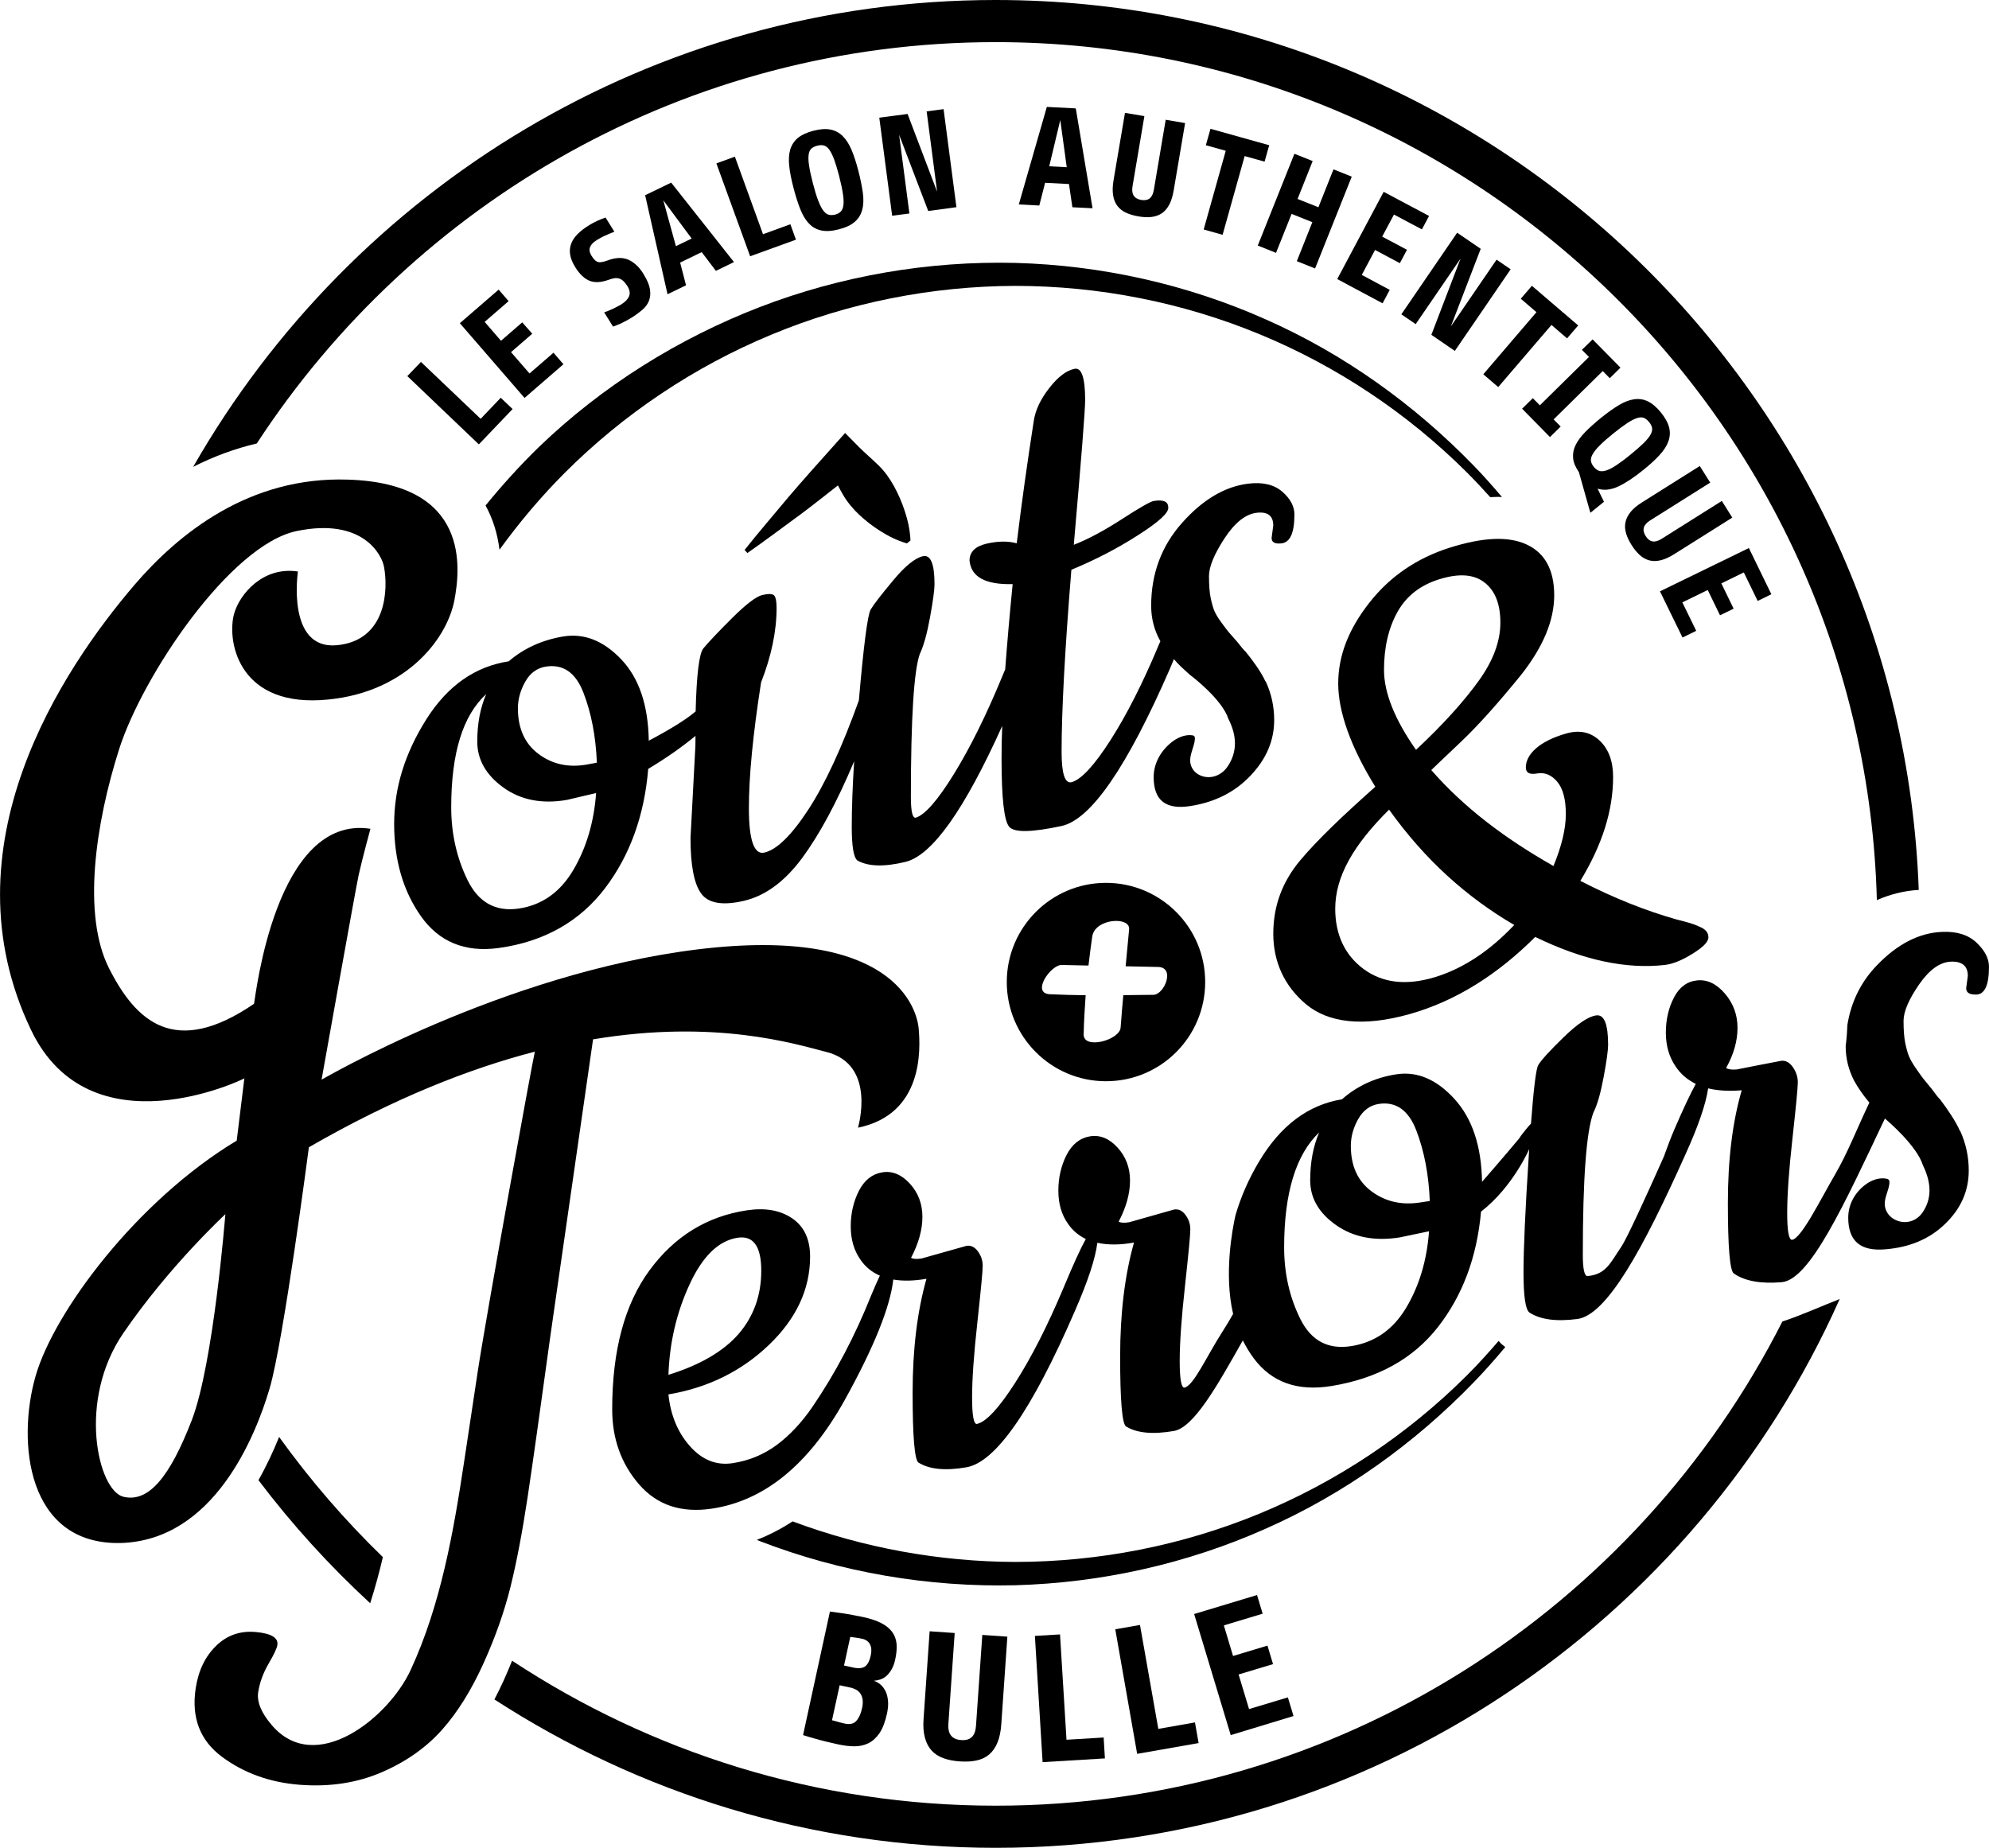 <?xml version="1.0" encoding="UTF-8"?>
<svg id="Calque_1" data-name="Calque 1" xmlns="http://www.w3.org/2000/svg" viewBox="0 0 239.8 222.8">
  <g>
    <path d="M106.94,206.61c-.22.99-.51,1.77-.89,2.34-.38.56-.82.97-1.33,1.23-.51.25-1.07.38-1.69.38s-1.27-.08-1.97-.23c-.46-.1-.94-.21-1.43-.33s-.95-.24-1.36-.36c-.48-.13-.97-.28-1.45-.43l3.24-14.9c.49.06.97.13,1.45.2.41.06.84.13,1.3.22.46.09.87.17,1.23.24.88.19,1.6.43,2.18.72.57.29,1.01.64,1.32,1.05.31.41.49.89.55,1.43.05.55,0,1.18-.15,1.88-.11.51-.26.93-.46,1.26s-.4.59-.64.79c-.23.2-.48.33-.73.41-.26.08-.51.13-.76.15.28.09.55.24.8.45.25.21.45.48.61.8s.26.71.3,1.16c.05.44,0,.96-.12,1.54ZM103.93,205.98c.09-.41.11-.76.07-1.05-.04-.28-.13-.53-.27-.73s-.31-.36-.52-.47-.44-.2-.68-.25l-1.3-.28-.92,4.22c.16.03.32.08.47.12.14.04.3.09.49.14.19.05.38.09.58.14.61.13,1.07.03,1.38-.31s.55-.85.7-1.53ZM104.98,199.61c.12-.54.09-.99-.09-1.34-.18-.35-.49-.57-.92-.67-.17-.04-.35-.07-.52-.1s-.34-.05-.48-.07c-.16-.02-.32-.04-.46-.06l-.75,3.45,1.15.25c.61.13,1.07.08,1.39-.14.31-.23.54-.67.68-1.32Z"/>
    <path d="M120.72,207.88c-.06.9-.22,1.65-.47,2.25s-.59,1.08-1.01,1.43c-.42.35-.93.59-1.52.71-.59.13-1.26.16-2.01.11s-1.41-.18-1.98-.39c-.57-.21-1.04-.51-1.41-.92-.37-.4-.64-.92-.81-1.55s-.23-1.4-.16-2.29l.73-10.54,3.02.21-.76,10.95c-.09,1.23.43,1.89,1.55,1.96.57.04,1-.09,1.29-.38.29-.29.45-.74.49-1.35l.76-10.95,3.02.21-.73,10.54Z"/>
    <path d="M125.7,212.47l-.93-15.22,3.03-.18.78,12.7,4.48-.27.15,2.52-7.51.45Z"/>
    <path d="M137.1,211.47l-2.64-15.02,2.98-.52,2.21,12.53,4.42-.78.44,2.49-7.41,1.3Z"/>
    <path d="M148.38,209.21l-4.41-14.6,7.58-2.29.68,2.25-4.68,1.41,1.11,3.69,4.15-1.25.67,2.23-4.15,1.25,1.26,4.17,4.68-1.41.68,2.25-7.57,2.3Z"/>
  </g>
  <path d="M214.89,159.34c-17.56,34.6-53.47,58.38-94.85,58.38-21.52,0-41.55-6.44-58.3-17.48-.33.81-.67,1.62-1.04,2.44-.35.77-.72,1.5-1.09,2.23,17.42,11.3,38.17,17.89,60.43,17.89,45.33,0,84.39-27.23,101.76-66.17-2.01.78-4.78,2.02-6.91,2.71Z"/>
  <path d="M33.65,173.26c-.66,1.64-1.48,3.42-2.49,5.21,4.04,5.34,8.55,10.31,13.47,14.84.58-1.82,1.09-3.68,1.53-5.56-4.59-4.45-8.77-9.29-12.51-14.49Z"/>
  <path d="M60.22,66.28c2.37-3.27,4.98-6.37,7.83-9.23,7.11-7.12,15.63-12.83,24.93-16.69,9.29-3.87,19.35-5.86,29.43-5.89,10.07.01,20.14,1.98,29.45,5.83,9.31,3.84,17.85,9.54,24.99,16.66.97.97,1.91,1.97,2.82,2.99.32-.02.64-.04.94-.04.16,0,.31.02.47.02-1.1-1.3-2.22-2.57-3.41-3.79-7.12-7.34-15.61-13.45-25.07-17.63-9.44-4.21-19.77-6.53-30.2-6.81-10.43-.25-20.97,1.54-30.81,5.33-9.83,3.8-19,9.52-26.66,16.91-2.26,2.2-4.39,4.56-6.39,7.01.88,1.6,1.44,3.38,1.68,5.33Z"/>
  <path d="M99.63,126.84c6.1,1.52,3.81,9.12,3.81,9.13,7.93-1.62,7.53-9.51,7.32-11.93-.2-2.44-3.05-12.45-26.64-9.57-23.59,2.9-45.35,15.74-45.35,15.71,0,0,4.07-22.81,4.47-24.67.41-1.86,1.42-5.58,1.42-5.58-11.39-1.75-13.83,20.06-14.03,21.1-9.56,6.53-14.24,2.14-17.49-4.29-3.25-6.44-1.63-17.45,1.22-26.4,2.85-8.93,13.42-24.65,21.41-26.31,7.99-1.65,10.25,2.88,10.52,4.27.51,2.61.41,8.93-5.69,9.5-6.1.55-4.68-8.9-4.68-8.89-4.22-.64-7.01,2.72-7.68,5.04-.9,3.1.31,11.01,10.37,10.47,10.07-.57,15.25-7.24,16.17-12.03.71-3.77,1.98-14.12-12.86-14.56-11.85-.39-20.36,6.46-25.73,12.72-8.69,10.18-23,31.53-12.47,53.59,7.13,15,25.74,5.94,25.74,5.88-.31,2.5-.61,5.01-.92,7.51-12.05,7.25-22.03,20.65-24.25,28.39-2.27,7.91-1.07,20.35,10.22,20.13,11.29-.29,16.32-12.94,18-18.65,1.68-5.72,4.73-29.07,4.73-29.07,10.23-5.9,19.34-9.48,27.26-11.53-.01.03-.02.05-.03.07-.29,1.17-5.83,31.6-6.89,38.62-.54,3.6-1.09,7.2-1.63,10.8-1.27,8.39-2.8,17.21-6.45,25.09-2.65,5.73-11.45,12.83-16.74,6.62-1.27-1.48-1.81-2.81-1.63-3.97s.59-2.29,1.24-3.41c.65-1.11,1.01-1.87,1.07-2.27.13-.88-.74-1.4-2.6-1.57-1.87-.17-3.46.38-4.78,1.66s-2.15,3-2.47,5.15c-.53,3.51.52,6.26,3.16,8.23,2.64,1.96,5.77,3.1,9.39,3.38s6.91-.23,9.88-1.51c2.96-1.28,5.39-3,7.28-5.13s3.55-4.81,5-8.02,2.53-6.3,3.26-9.26c.73-2.96,1.41-6.52,2.04-10.7.57-3.75,1.49-10.3,2.77-19.62,1.71-11.88,3.42-23.76,5.13-35.64,14.78-2.47,24.4.57,28.13,1.52ZM23.11,171.27c-2.64,6.81-5.19,9.94-8.24,9.2-3.05-.75-5.59-11.57,0-19.73s12.3-14.33,12.3-14.34c0,0-1.42,18.06-4.06,24.87Z"/>
  <path d="M51.4,86.73c-2.58,4.09-3.88,8.26-3.88,12.62s1.08,8.08,3.24,11.14c2.16,3.05,5.27,4.37,9.33,3.82,5.56-.76,9.85-3.25,12.86-7.22s4.74-8.79,5.2-14.38c2.15-1.29,4.05-2.62,5.7-3.98,0,.4-.01.77-.01,1.19-.2,3.71-.39,7.42-.59,11.12,0,3.27.42,5.5,1.28,6.69.85,1.18,2.57,1.49,5.15.89s4.92-2.32,7.02-5.15c2.09-2.83,4.19-6.72,6.28-11.68-.19,2.93-.29,5.57-.29,7.92s.23,3.71.69,4.05c1.31.73,3.24.78,5.79.16,3.21-.78,7.1-6.27,11.66-16.39-.06,1.45-.08,2.76-.08,3.94,0,4.78.31,7.52.93,8.23.62.71,2.71.66,6.28-.1,3.56-.75,7.93-7.13,13.1-18.99.18-.41.31-.75.47-1.14.12.14.25.29.36.41.36.39.91.9,1.58,1.5.22.15,3.86,2.93,4.62,5.28,1.08,2.11,1.07,4.03-.07,5.74-.86,1.29-2.39,1.64-3.54.98-.59-.34-.99-.97-.99-1.7,0-.85.51-1.71.57-2.56,0-.12,0-.26-.07-.35-.07-.08-.19-.11-.3-.12-.85-.1-1.78.3-2.52.91-1.31,1.08-2.08,2.57-2.08,4.14,0,2.82,1.47,3.95,4.42,3.49s5.37-1.67,7.26-3.67c1.9-2,2.85-4.22,2.85-6.7,0-1.67-.35-3.21-1.01-4.63,0-.02-.05-.03-.06-.06-.52-1.14-1.5-2.48-2.37-3.55-.2-.17-.52-.55-.98-1.15-.36-.41-.72-.82-1.08-1.23-.19-.24-.49-.62-.88-1.16-.39-.53-.67-1-.84-1.4-.16-.4-.31-.92-.44-1.56-.13-.63-.2-1.51-.2-2.62s.62-2.63,1.86-4.53,2.54-2.94,3.88-3.1c1.34-.16,2.01.36,2.01,1.54-.07.5-.13,1-.2,1.49,0,.53.39.74,1.18.66,1.05-.11,1.57-1.26,1.57-3.49,0-.98-.49-1.9-1.47-2.75s-2.36-1.18-4.12-.96c-2.81.35-5.47,1.93-7.95,4.72-2.49,2.79-3.73,6.14-3.73,10,0,1.58.39,3,1.11,4.27-.06.15-.12.27-.18.42-1.93,4.62-3.88,8.46-5.84,11.52-1.96,3.06-3.53,4.76-4.71,5.07-.79.16-1.18-1.06-1.18-3.68,0-4.91.39-12.22,1.18-21.94,2.88-1.19,5.56-2.58,8.05-4.18,2.49-1.59,3.7-2.69,3.63-3.33,0-.72-.59-.98-1.77-.78-.39.07-1.65.78-3.78,2.16-2.13,1.38-4.07,2.43-5.84,3.12.91-10.4,1.37-16.22,1.37-17.46,0-2.68-.43-3.94-1.28-3.76-.98.2-2,.97-3.04,2.31-1.05,1.34-1.67,2.65-1.87,3.94-.78,5.02-1.47,9.94-2.06,14.79-1.05-.29-2.26-.27-3.63.04-1.37.32-2.06,1-2.06,2.05.2,1.98,1.93,2.91,5.2,2.83-.38,3.82-.67,7.23-.9,10.28-.11.26-.21.51-.33.79-1.93,4.69-3.88,8.63-5.84,11.81-1.96,3.18-3.5,4.94-4.61,5.28-.39.09-.59-.74-.59-2.51,0-9.49.36-15.23,1.08-17.24.46-.96.87-2.43,1.23-4.42.36-1.98.54-3.3.54-3.96,0-2.49-.47-3.62-1.42-3.39s-2.15,1.2-3.58,2.93c-1.44,1.72-2.34,2.89-2.7,3.5s-.84,4.26-1.42,10.95c-2.03,5.66-4.06,10.05-6.09,13.16s-3.8,4.84-5.3,5.19c-1.24.29-1.87-1.49-1.87-5.35s.49-8.91,1.47-15.17c1.24-3.17,1.87-6.17,1.87-8.98,0-.79-.1-1.29-.29-1.5-.2-.21-.67-.23-1.42-.06-.75.18-1.96,1.1-3.63,2.76s-2.83,2.89-3.49,3.68c-.51.63-.82,3.18-.93,7.6-.07.06-.12.1-.2.16-1.02.85-2.83,1.98-5.45,3.37-.07-4.31-1.18-7.57-3.34-9.83-2.16-2.26-4.5-3.16-7.02-2.73s-4.7,1.42-6.53,2.99c-4.02.62-7.34,2.9-9.93,6.99ZM63.33,82.19c.59-1.04,1.41-1.64,2.45-1.81,2.09-.34,3.62.7,4.56,3.14.95,2.45,1.49,5.26,1.62,8.44-.39.07-.79.15-1.18.22-2.23.4-4.17-.02-5.84-1.26-1.67-1.24-2.5-3.09-2.5-5.51,0-1.11.3-2.18.89-3.22ZM58.62,83.69c-.72,1.66-1.08,3.57-1.08,5.73s1.05,4.02,3.14,5.53,4.65,2.02,7.66,1.5c1.18-.27,2.36-.55,3.53-.83-.26,3.52-1.18,6.62-2.75,9.28s-3.76,4.23-6.58,4.65c-2.81.41-4.87-.76-6.18-3.45s-1.96-5.62-1.96-8.76c0-6.55,1.4-11.07,4.22-13.65Z"/>
  <path d="M96.72,61.87c1.45-1.09,2.87-2.22,4.3-3.34.19.36.38.72.58,1.06.53.93,1.21,1.74,1.98,2.47.78.73,1.63,1.39,2.57,1.98.94.59,1.95,1.12,3.19,1.48.14-.12.28-.23.43-.35-.06-1.32-.33-2.45-.68-3.52-.35-1.08-.79-2.08-1.3-3.02-.52-.94-1.13-1.8-1.89-2.54-.76-.74-1.58-1.43-2.33-2.18-.56-.57-1.12-1.13-1.68-1.7-.48.54-.97,1.08-1.45,1.62-1.82,2.04-3.65,4.07-5.42,6.15-1.75,2.11-3.54,4.17-5.25,6.33.11.12.22.25.34.37,2.23-1.55,4.4-3.2,6.61-4.81Z"/>
  <path d="M181.05,162.08c-.14-.12-.24-.27-.37-.4-1.23,1.43-2.5,2.83-3.83,4.16-7.14,7.12-15.68,12.82-24.99,16.66-9.31,3.85-19.38,5.82-29.45,5.83-9.15-.03-18.28-1.69-26.85-4.89-1.38.9-2.82,1.65-4.32,2.23.11.05.23.1.34.14,9.84,3.8,20.39,5.58,30.82,5.33,10.43-.29,20.76-2.61,30.2-6.82,9.46-4.18,17.96-10.29,25.07-17.64,1.33-1.37,2.59-2.8,3.81-4.26-.14-.11-.29-.22-.43-.34Z"/>
  <path d="M226.28,108.53c1.62-.71,3.31-1.13,5.05-1.23C229.16,47.77,180.09,0,120.04,0,78.66,0,42.5,22.7,23.29,56.29c2.48-1.26,5.04-2.2,7.67-2.82C49.95,24.37,82.77,5.08,120.04,5.08c57.66,0,104.72,46.16,106.24,103.45Z"/>
  <path d="M238.32,113.68c-.98-.94-2.36-1.39-4.12-1.32-2.81.1-5.47,1.47-7.95,4.07-1.91,1.99-3.07,4.38-3.52,7.12-.03.78-.09,1.65-.21,2.6,0,1.5.36,2.87,1.01,4.14.51.93,1.13,1.79,1.72,2.5h0s.09.09.13.15c-1.56,3.27-2.61,6.06-4.17,8.73-1.74,2.99-4.04,7.67-5.15,7.82-.39.03-.59-1.05-.59-3.24s.21-5.2.64-9.03c.42-3.83.64-6.07.64-6.72s-.2-1.26-.59-1.82c-.39-.56-.85-.82-1.37-.78-1.8.34-3.6.69-5.4,1.05-.59.05-1.02,0-1.28-.18.92-1.66,1.37-3.27,1.37-4.84s-.51-2.95-1.52-4.13c-1.01-1.18-2.13-1.71-3.34-1.59-1.21.12-2.15.81-2.8,2.06-.65,1.25-.98,2.66-.98,4.23s.39,2.94,1.18,4.09c.61.92,1.43,1.61,2.43,2.1-.61,1.1-1.47,2.91-2.58,5.48-.42.98-.85,2.11-1.27,3.29-2.12,4.76-4.45,9.86-5.12,10.85-1.32,1.93-1.82,3.34-4.06,3.55-.39.05-.59-.81-.59-2.58,0-9.16.42-14.87,1.28-17.14.46-.91.87-2.33,1.23-4.27s.54-3.24.54-3.89c0-2.49-.47-3.67-1.42-3.55s-2.27,1.01-3.97,2.66c-1.7,1.66-2.72,2.78-3.04,3.35-.26.45-.55,2.82-.87,7.05-.16.12-1.06,1.23-1.18,1.41-.1.15-.18.27-.27.4-1.83,2.2-4.45,5.2-4.45,5.2-.07-4.31-1.18-7.65-3.34-10.01s-4.5-3.35-7.02-2.95c-2.52.39-4.7,1.4-6.53,3.01-4.06.66-7.38,3.15-9.96,7.45-1.3,2.16-2.23,4.33-2.87,6.51-.39,1.71-1.41,7.15-.29,11.92-.41.72-.83,1.42-1.24,2.06-1.96,3.05-3.5,6.56-4.61,6.82-.39.07-.59-.99-.59-3.19s.21-5.22.64-9.09c.42-3.87.64-6.13.64-6.79s-.2-1.24-.59-1.76c-.39-.52-.85-.73-1.37-.64-1.8.51-3.6,1.02-5.4,1.53-.59.1-1.02.08-1.28-.07.91-1.73,1.37-3.38,1.37-4.95s-.51-2.9-1.52-4c-1.01-1.1-2.13-1.54-3.34-1.33-1.21.21-2.14.97-2.8,2.26-.65,1.29-.98,2.72-.98,4.29s.39,2.91,1.18,4.01c.55.8,1.27,1.4,2.13,1.81-.62,1.12-1.51,3.06-2.67,5.85-1.93,4.59-3.88,8.42-5.84,11.48-1.96,3.06-3.5,4.72-4.61,4.97-.39.07-.59-.99-.59-3.19s.21-5.22.64-9.09c.42-3.87.64-6.13.64-6.78s-.2-1.24-.59-1.76c-.39-.52-.85-.74-1.37-.65-1.8.51-3.6,1.01-5.4,1.52-.59.1-1.02.07-1.28-.08.91-1.73,1.37-3.37,1.37-4.94s-.51-2.91-1.52-4.01c-1.01-1.1-2.13-1.56-3.34-1.35-1.21.2-2.14.95-2.8,2.23-.65,1.29-.98,2.71-.98,4.28s.39,2.91,1.18,4.03c.59.86,1.37,1.49,2.33,1.91-.27.57-.62,1.36-1.05,2.39-1.96,4.91-4.32,9.39-7.07,13.42-1.31,1.91-2.75,3.45-4.32,4.61s-3.34,1.89-5.3,2.19c-1.96.3-3.68-.38-5.15-2.04-1.47-1.65-2.34-3.74-2.6-6.25,4.78-.8,8.82-2.81,12.12-5.97s4.96-6.72,4.96-10.65c0-2.09-.72-3.63-2.16-4.61s-3.27-1.3-5.5-.96c-4.78.73-8.67,3.12-11.68,7.2s-4.52,9.67-4.52,16.8c0,3.53,1.08,6.55,3.24,9.04,2.16,2.49,5.07,3.47,8.74,2.93,6.35-.94,11.68-5.29,16-13,3.58-6.45,5.54-11.33,5.91-14.63,1.15.2,2.48.17,4-.09-1.11,3.92-1.67,8.5-1.67,13.73s.23,8.04.69,8.42c1.31.83,3.24,1.02,5.79.58,3.53-.61,7.89-6.87,13.05-18.77,1.62-3.7,2.51-6.42,2.74-8.3,1.25.27,2.71.28,4.42-.03-1.11,3.93-1.67,8.51-1.67,13.74s.23,8.04.69,8.42c1.31.82,3.24,1,5.79.56,2.39-.42,5.17-5.35,8.31-10.92.39.77.83,1.51,1.35,2.2,2.16,2.87,5.27,3.96,9.33,3.3,5.56-.91,9.85-3.27,12.86-7.13,2.97-3.81,4.69-8.44,5.18-13.9,3.82-2.94,5.81-7.54,5.81-7.54-.02.24-.03.46-.05.71-.43,6.63-.64,11.36-.64,14.17s.23,4.42.69,4.81c1.31.87,3.24,1.13,5.79.8,3.53-.45,7.88-8.32,13.05-19.86,1.58-3.48,2.46-6.1,2.73-7.95,1.16.28,2.5.36,4.05.23-1.12,3.83-1.67,8.37-1.67,13.6s.23,8.06.69,8.47c1.31.93,3.24,1.28,5.79,1.07,3.39-.27,7.54-9.35,12.45-19.73.34.28,3.84,3.26,4.58,5.62,1.08,2.21,1.07,4.12-.07,5.74-.86,1.22-2.39,1.44-3.54.69-.59-.38-.99-1.05-.99-1.78,0-.85.51-1.67.57-2.52,0-.12,0-.26-.07-.35-.07-.09-.19-.13-.3-.15-.85-.17-1.78.16-2.52.71-1.31.98-2.08,2.42-2.08,3.99,0,2.82,1.47,4.06,4.42,3.82,2.95-.23,5.37-1.23,7.26-3.07,1.9-1.83,2.85-3.96,2.85-6.45,0-1.67-.35-3.24-1.01-4.72-.01-.02-.05-.04-.06-.06-.52-1.18-1.5-2.61-2.37-3.76-.2-.19-.53-.6-.98-1.23l-1.08-1.32c-.19-.25-.49-.66-.88-1.23-.39-.57-.67-1.06-.84-1.47-.16-.41-.31-.95-.44-1.59s-.2-1.52-.2-2.64.62-2.58,1.86-4.38,2.54-2.73,3.88-2.77c1.34-.04,2.01.54,2.01,1.72-.07.49-.13.98-.2,1.48,0,.53.39.78,1.18.77,1.05,0,1.57-1.12,1.57-3.35,0-.99-.49-1.95-1.48-2.89ZM83.14,154.86c1.57-3.4,3.5-5.27,5.79-5.62,1.9-.29,2.85,1.04,2.85,3.98s-.9,5.47-2.7,7.58c-1.8,2.1-4.63,3.77-8.49,4.97.13-3.88.98-7.51,2.55-10.91ZM163.75,134.93c.59-1.04,1.41-1.65,2.45-1.82,2.09-.33,3.62.74,4.56,3.21.95,2.47,1.49,5.3,1.62,8.49-.39.06-.79.12-1.18.18-2.23.34-4.17-.1-5.84-1.34-1.67-1.24-2.5-3.06-2.5-5.49,0-1.11.3-2.19.89-3.23ZM169.54,157.67c-1.57,2.63-3.76,4.17-6.58,4.63-2.81.46-4.87-.62-6.18-3.25s-1.96-5.51-1.96-8.65c0-6.54,1.41-11.17,4.22-13.86-.72,1.69-1.08,3.61-1.08,5.77s1.05,3.96,3.14,5.42c2.09,1.46,4.65,1.95,7.66,1.47,1.18-.25,2.35-.5,3.53-.74-.26,3.51-1.18,6.57-2.75,9.21Z"/>
  <path d="M165.81,94.86c-2.98-4.81-4.47-9.06-4.47-12.44s1.26-6.58,3.77-9.77c2.51-3.19,5.75-5.37,9.69-6.62,3.95-1.24,7.03-1.41,9.25-.38,2.22,1.02,3.33,3.09,3.33,6.12s-1.32,6.2-3.95,9.55c-2.75,3.39-5.19,6.13-7.32,8.15-2.13,2.03-3.32,3.14-3.55,3.38,3.98,4.56,8.89,8.25,14.73,11.57.99-2.4,1.49-4.48,1.49-6.27s-.35-3.09-1.05-3.91c-.7-.82-1.51-1.14-2.41-.98-.91.16-1.36-.07-1.36-.72,0-.82.41-1.59,1.23-2.31.82-.72,2.03-1.33,3.64-1.79s2.95-.16,4.03.86c1.08,1.02,1.62,2.49,1.62,4.36,0,4.1-1.32,8.22-3.95,12.55,4.09,2.11,7.95,3.62,11.58,4.65.7.17,1.26.33,1.67.45s.79.27,1.14.44c.7.28,1.05.7,1.05,1.26s-.63,1.19-1.89,1.97c-1.26.79-2.38,1.26-3.38,1.37-4.56.52-9.77-.53-15.61-3.38-4.39,4.39-9.43,7.69-15.13,9.3-5.7,1.61-9.87,1.02-12.5-1.18s-3.95-5.15-3.95-8.5,1.07-6.22,3.2-8.8c2.15-2.56,5.18-5.44,9.1-8.93ZM160.98,109.58c0,3.09,1.14,5.57,3.42,7.26,2.28,1.68,5.14,2.03,8.6.98,3.45-1.05,6.64-3.2,9.56-6.29-5.73-3.35-10.76-7.85-15.09-13.91-4.32,4.29-6.49,8.08-6.49,11.96ZM178.3,82.06c1.72-2.4,2.59-4.72,2.59-6.98s-.64-3.87-1.93-4.86-3.08-1.1-5.39-.39-4,2.01-5.09,3.96c-1.08,1.95-1.62,4.27-1.62,6.99s1.28,5.97,3.86,9.63c3.33-3.11,5.86-5.95,7.58-8.35Z"/>
  <path d="M133.34,106.45c-6.61,0-11.96,5.37-11.96,11.96s5.35,11.96,11.96,11.96,11.96-5.35,11.96-11.96c.01-6.59-5.35-11.96-11.96-11.96ZM139.05,119.95c-1.21.02-2.41.03-3.62.04-.11,1.28-.23,2.55-.32,3.85-.03,1.57-4.49,2.76-4.46.89.03-1.58.13-3.16.24-4.73-1.44-.02-2.88-.05-4.32-.12-2.29-.12.12-3.57,1.44-3.53,1.13.02,2.19.05,3.22.07.14-1.16.28-2.32.45-3.48.31-2.22,4.6-2.47,4.45-.89-.14,1.5-.28,2.98-.42,4.46,1.22.03,2.49.05,3.84.08,2.21-.03.84,3.35-.5,3.36Z"/>
  <path d="M57.73,53.58l-8.62-8.23,1.64-1.71,7.2,6.86,2.42-2.54,1.43,1.36-4.07,4.26Z"/>
  <path d="M63.24,47.98l-7.8-9.01,4.68-4.05,1.2,1.39-2.89,2.5,1.97,2.28,2.56-2.22,1.21,1.37-2.56,2.22,2.23,2.57,2.89-2.5,1.2,1.39-4.69,4.06Z"/>
  <path d="M77.61,33.09c.42.68.67,1.27.75,1.79.08.52.04.98-.12,1.39-.16.41-.43.77-.81,1.1-.38.32-.81.64-1.3.94-.16.1-.33.2-.53.31s-.4.21-.6.31-.4.19-.59.26c-.19.08-.36.14-.5.19l-1.07-1.72c.14-.04.29-.1.47-.17s.36-.15.55-.24.37-.18.56-.28c.19-.09.35-.19.5-.28.46-.29.77-.61.92-.96.15-.36.09-.77-.2-1.23-.16-.26-.33-.47-.49-.62-.17-.15-.34-.25-.52-.3s-.37-.06-.57-.03c-.2.03-.41.09-.63.17-.93.34-1.71.39-2.34.14s-1.21-.8-1.74-1.65c-.33-.54-.54-1.04-.61-1.5-.08-.46-.03-.9.12-1.32.16-.42.42-.81.79-1.18s.84-.73,1.4-1.07c.14-.08.29-.17.47-.27.17-.09.35-.18.53-.26.18-.08.36-.15.52-.22.17-.07.31-.12.44-.16l1.06,1.71c-.15.05-.31.12-.5.2s-.38.17-.57.25c-.2.09-.39.18-.57.28s-.34.19-.47.27c-.42.26-.7.54-.82.85-.12.3-.07.64.15,1.01.14.23.28.41.41.54.13.13.26.21.41.25s.31.04.49,0c.18-.03.41-.1.67-.19.39-.15.78-.25,1.16-.28.38-.04.74,0,1.1.11s.71.32,1.05.61c.36.28.7.7,1.03,1.24Z"/>
  <path d="M86.31,32.66l-1.71-2.26-2.6,1.26.71,2.74-2.23,1.08-2.7-11.94,3.14-1.52,7.57,9.58-2.18,1.06ZM79.97,24.15l1.52,5.53,1.9-.92-3.42-4.61Z"/>
  <path d="M90.44,30.9l-4.07-11.2,2.23-.81,3.39,9.35,3.3-1.2.67,1.86-5.52,2Z"/>
  <path d="M103.48,20.57c.26,1.01.44,1.91.55,2.69.1.78.08,1.46-.08,2.04-.15.58-.45,1.06-.9,1.45-.45.39-1.08.69-1.91.9-.83.22-1.53.26-2.11.14s-1.08-.39-1.49-.83c-.42-.43-.77-1.01-1.06-1.75-.29-.73-.57-1.61-.83-2.62-.25-.97-.42-1.83-.5-2.58-.08-.75-.04-1.41.12-1.97.17-.56.47-1.02.91-1.4.45-.37,1.07-.66,1.87-.87s1.49-.26,2.06-.15c.57.11,1.06.37,1.48.78.42.41.77.96,1.07,1.66.3.71.57,1.55.82,2.51ZM101.18,21.26c-.22-.85-.43-1.53-.62-2.05-.2-.52-.39-.91-.59-1.18s-.42-.43-.65-.49-.49-.05-.8.03c-.3.08-.54.2-.71.36s-.28.41-.32.74-.03.77.06,1.32c.08.55.23,1.24.45,2.09.22.84.42,1.51.62,2.04.2.52.4.93.6,1.22.21.29.43.47.66.54s.5.07.8,0c.3-.08.54-.21.7-.39.17-.18.27-.44.31-.79.04-.35.02-.8-.07-1.35-.08-.55-.23-1.25-.44-2.08Z"/>
  <path d="M111.91,25.44l-3.51-9.19,1.24,9.49-2.08.27-1.55-11.82,3.41-.45,3.56,9.37-1.26-9.68,2.04-.27,1.55,11.82-3.4.46Z"/>
  <path d="M129.29,24.99l-.41-2.8-2.88-.15-.7,2.74-2.47-.13,3.38-11.76,3.49.18,2.02,12.04-2.43-.12ZM127.83,14.47l-1.33,5.58,2.11.11-.78-5.69Z"/>
  <path d="M141.5,22.98c-.12.69-.3,1.27-.54,1.71-.24.45-.54.79-.89,1.03-.36.24-.77.38-1.24.44s-1,.03-1.58-.07-1.08-.25-1.51-.45-.77-.48-1.03-.82-.43-.77-.51-1.27-.07-1.1.05-1.8l1.38-8.14,2.34.39-1.43,8.46c-.16.95.19,1.5,1.05,1.65.44.07.79,0,1.03-.2.25-.2.41-.54.49-1.01l1.43-8.46,2.34.4-1.38,8.14Z"/>
  <path d="M150.06,18.82l-2.66,9.49-2.28-.64,2.66-9.49-2.4-.67.56-1.98,7.08,1.98-.56,1.98-2.4-.67Z"/>
  <path d="M156.35,31.49l1.87-4.7-2.5-1-1.88,4.7-2.2-.88,4.42-11.07,2.2.88-1.82,4.57,2.51,1,1.82-4.57,2.2.88-4.42,11.07-2.2-.88Z"/>
  <path d="M161.22,33.65l5.6-10.52,5.47,2.91-.86,1.62-3.37-1.79-1.42,2.66,2.99,1.59-.86,1.61-2.99-1.59-1.6,3.01,3.37,1.8-.86,1.62-5.47-2.92Z"/>
  <path d="M172.57,40.37l3.52-9.19-5.41,7.9-1.73-1.18,6.73-9.84,2.84,1.94-3.6,9.36,5.51-8.05,1.7,1.16-6.73,9.84-2.83-1.94Z"/>
  <path d="M187.05,39.18l-6.42,7.49-1.8-1.54,6.41-7.49-1.89-1.62,1.34-1.56,5.58,4.78-1.34,1.56-1.88-1.62Z"/>
  <path d="M183.51,49.28l1.29-1.27.85.86,5.92-5.83-.85-.86,1.29-1.26,3.36,3.41-1.29,1.27-.85-.86-5.92,5.83.85.86-1.29,1.27-3.36-3.42Z"/>
  <path d="M190.36,56.94c-.41-.6-.65-1.16-.7-1.69s.04-1.05.29-1.57.64-1.05,1.17-1.59c.53-.54,1.17-1.11,1.93-1.73.78-.63,1.49-1.13,2.14-1.52s1.26-.62,1.84-.7c.58-.08,1.13,0,1.65.26.52.25,1.05.7,1.57,1.34.52.65.85,1.25.99,1.82.14.56.1,1.12-.1,1.67-.2.55-.56,1.1-1.07,1.65-.51.56-1.16,1.15-1.94,1.78-1.14.92-2.15,1.59-3.04,2s-1.71.5-2.48.26l.77,1.58-1.64,1.33-1.38-4.89ZM196.56,54.83c.68-.55,1.21-1.02,1.61-1.41.39-.39.67-.73.83-1.03.16-.29.22-.56.18-.79-.04-.23-.16-.47-.36-.71s-.4-.41-.62-.5-.49-.09-.81.01c-.32.1-.72.3-1.18.6-.46.3-1.04.73-1.72,1.28-.67.54-1.21,1.01-1.6,1.41-.4.39-.68.74-.86,1.05-.18.31-.25.58-.22.82s.14.48.34.73c.2.24.41.4.64.48s.52.06.85-.04c.34-.11.74-.31,1.21-.62.47-.31,1.04-.73,1.71-1.28Z"/>
  <path d="M201.86,66.81c-.6.38-1.14.62-1.63.74-.49.12-.95.13-1.37.02s-.8-.32-1.15-.63c-.35-.32-.69-.72-1-1.22s-.54-.97-.67-1.43-.16-.89-.07-1.31c.08-.42.29-.83.6-1.23.32-.4.78-.79,1.37-1.16l6.99-4.4,1.26,2-7.26,4.57c-.82.52-.99,1.14-.52,1.88.24.38.52.59.84.64s.68-.06,1.08-.31l7.26-4.57,1.26,2.01-6.99,4.4Z"/>
  <path d="M200.13,71.3l10.72-5.22,2.71,5.57-1.65.81-1.67-3.44-2.71,1.32,1.48,3.05-1.64.8-1.48-3.05-3.06,1.49,1.67,3.43-1.65.81-2.72-5.57Z"/>
</svg>